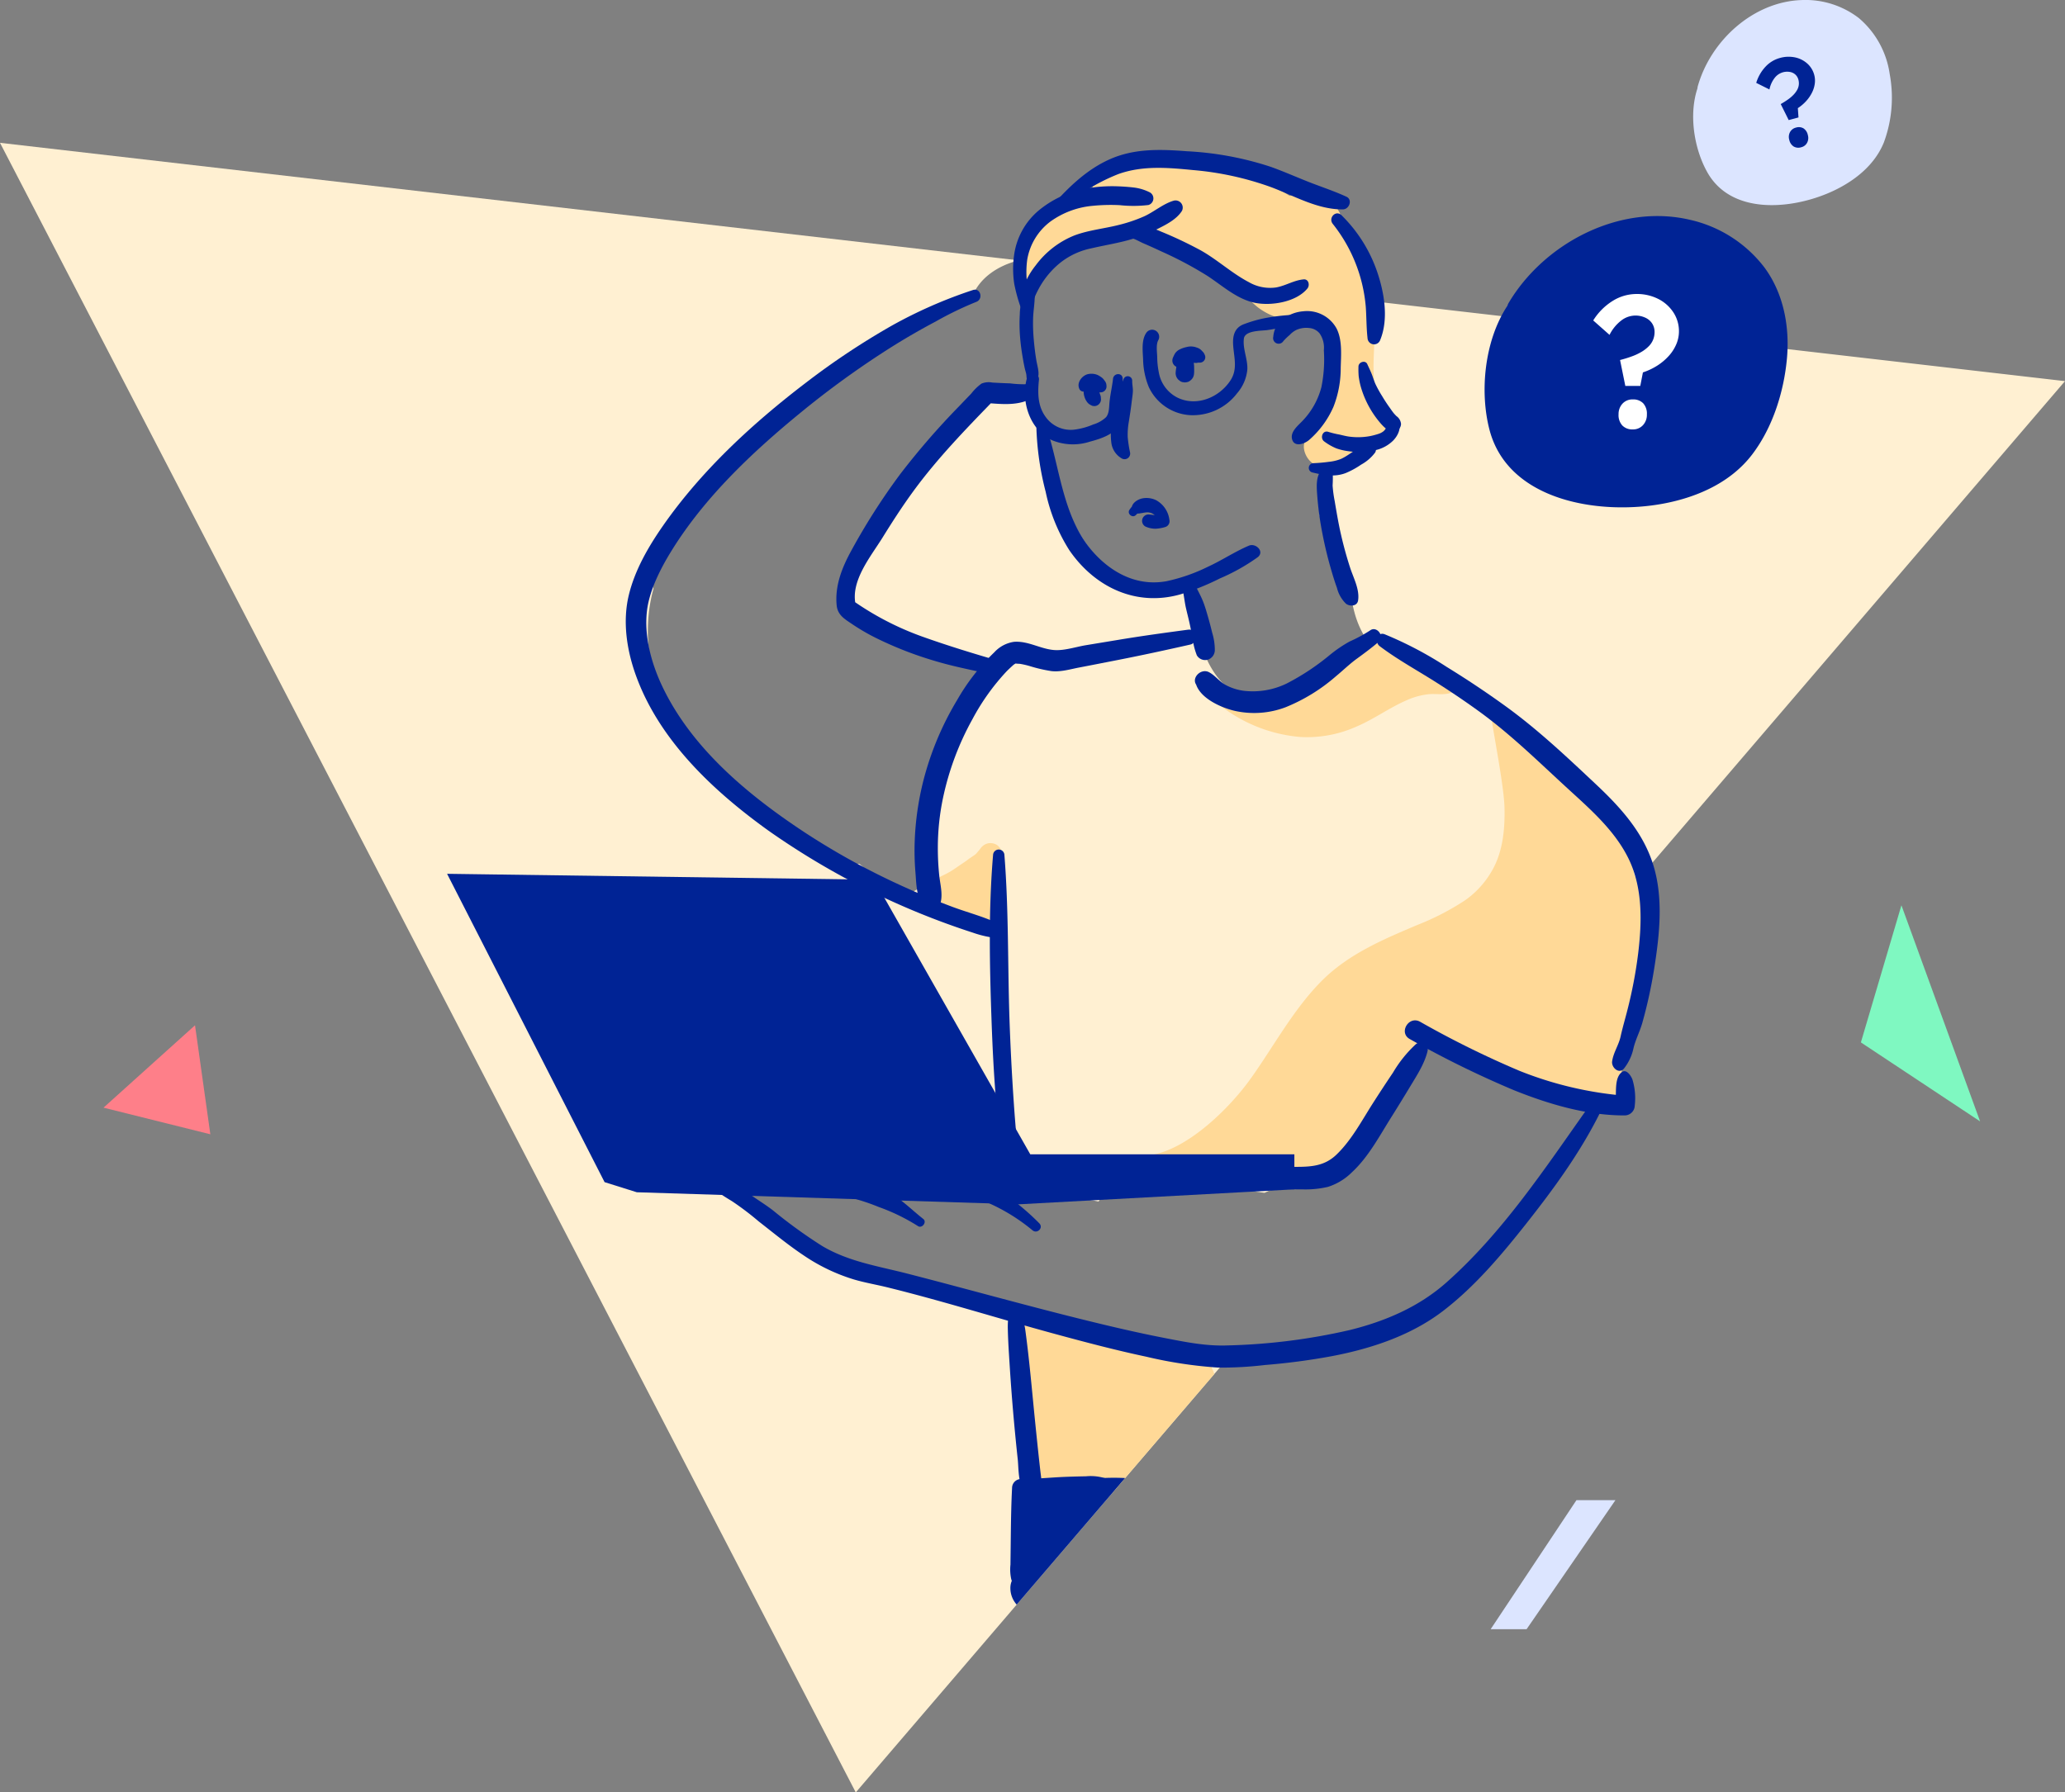 <svg id="Illu_Right_Yellow_man_2" data-name="Illu Right Yellow man 2" xmlns="http://www.w3.org/2000/svg" xmlns:xlink="http://www.w3.org/1999/xlink" width="431.93" height="375" viewBox="0 0 431.93 375">
  <rect x="0" y="0" width="431.93" height="375" fill="#808080" stroke="none"/>
  <defs>
    <clipPath id="clip-path">
      <rect id="Rectangle_132" data-name="Rectangle 132" width="431.93" height="375" fill="none"/>
    </clipPath>
  </defs>
  <g id="_" data-name="\" transform="translate(311.794 313.86)">
    <path id="Tracé_4" data-name="Tracé 4" d="M7.515,157,26.1,130H17.947L0,157Z" transform="translate(0 -130)" fill="#dce5ff"/>
  </g>
  <path id="Tracé_2096" data-name="Tracé 2096" d="M18.213,0,0,18.213l22.607,4.394Z" transform="translate(22.604 213.551) rotate(3)" fill="#fe7f89"/>
  <g id="Groupe_194" data-name="Groupe 194">
    <g id="Groupe_193" data-name="Groupe 193" clip-path="url(#clip-path)">
      <path id="Tracé_1937" data-name="Tracé 1937" d="M213.074,47.438c-4.281,1.08-8.053,3.57-9.617,7.357-5.569,3.521-11.929,5.573-17.563,9.035a169.36,169.36,0,0,0-19.907,14.408c-8.741,7.3-20.917,14.912-24.552,26.341-2.915,3.006-5.106,7.021-4.828,11.08.012.169.051.328.075.493-2.625,9.37-.629,20.405,3.958,28.6,6.4,11.437,17.589,21.991,30.565,25.6a37.935,37.935,0,0,0,4.559,2.722,6.115,6.115,0,0,0,3.967.6,54.468,54.468,0,0,1,5.083,4.789c3.384,4.22,11.327-.349,9.271-5.4-2.648-6.5-.789-14.35,1.031-20.879,1.625-5.829,3.476-7.863,7.947-11.239,4.363-3.294,3.146-10.359-2.867-10.589-8.609-.33-15.849-5.285-22.858-10.27a52.806,52.806,0,0,0-.19-8.878,179.346,179.346,0,0,1,10.708-17.531c4.709-6.769,11.319-11.772,16.307-18.333a6.962,6.962,0,0,0,.725-1.2,26.209,26.209,0,0,1,6.388,1.8,5.381,5.381,0,0,0,5.37-.68c.753,3.569,1.655,6.94,2.179,9.632,1.363,7,3.622,14.211,7.395,20.31a31.5,31.5,0,0,0,4.174,5.4c1.436,2.117,3.184,4.187,5.333,4.772a3.566,3.566,0,0,0,1.737.054,15.378,15.378,0,0,0,4.317.989,18.139,18.139,0,0,0,7.458-1.079c.416,7.918,1.969,17.244,8.1,21.981,8.546,6.606,19.551-.773,25.164-8.4,1.487.073,3.858-1.2,2.966-2.709-2.87-4.862-2.378-8.125-3.867-11.493a60.129,60.129,0,0,0-3.638-7.833A49.175,49.175,0,0,0,276,100.747c-.094-1.393-.191-2.785-.276-4.179a67.618,67.618,0,0,0-.351-15.962,19.7,19.7,0,0,0,.3-20.178,7.389,7.389,0,0,0-9.4-2.888,29.283,29.283,0,0,0-4.586-4.489L431.93,72.7,309.448,215.684a22.569,22.569,0,0,0-5.506-1.869c-1.083-.785-3.32-3.995-4.635-3.464-10.048,4.066-9.238,20.807-18.727,26.114-4.055,2.268-10.8,3.528-16.081,6.057-1.737-.247-3.477-.489-5.219-.714-8.412-1.09-24.046-6.422-29.493,2.535a39.979,39.979,0,0,0-9.836-.831,7.052,7.052,0,0,0-2.84.774c-2.789-.862-5.866-1.012-8.9-1.494-5.329-.846-10.573-2.2-15.823-3.435-10.758-2.53-20.893-4.425-31.892-2.549-4.389.75-6.318,7.642-2.759,10.448,14.6,11.507,34.092,14.928,51.621,19.8,9.974,2.772,20.049,5.429,30.306,6.916,5.491.8,12.294,2.2,18.416,1.682L179,367.962,0,22.842Z" transform="translate(0 7.038)" fill="#fff0d2"/>
      <path id="Tracé_1938" data-name="Tracé 1938" d="M180.833,247.485q-2.6-.086-5.2-.132c-3.105-.058-7.613.671-9.409-2.583a6.767,6.767,0,0,1-.556-4.005c.14-1.69.156-3.389.153-5.086a107.876,107.876,0,0,0-1.865-20.023c-.494-2.6-2.846-6.093-.528-5.485.169-.054,4.857,1.682,5.04,1.659,2.964.768,5.938,1.5,8.925,2.164,2.09.721,4.164,1.517,6.238,2.3q6.212,1.8,12.455,3.4a3.124,3.124,0,0,1,.544.2c.6.068,1.2.12,1.805.15.113-.133.22-.272.332-.406,1.733-2.048,4.484-.285,4.663,1.892a3.85,3.85,0,0,1,.5,1.222l-21.262,24.82c-.617-.026-1.235-.061-1.838-.081" transform="translate(50.044 64.734)" fill="#ffd997"/>
      <path id="Tracé_1939" data-name="Tracé 1939" d="M149.063,144.921a4.969,4.969,0,0,0,2.54,4.363,15.674,15.674,0,0,0,3.572,1.4,53.026,53.026,0,0,0,6.891,1.667c1.074.186.037-.058.918-.739.786-.607.842-2.925.794-3.954-.065-1.428-.883-2.589-.811-4.017.037-.734-.075-1.64,0-2.37.031-.309,0-1.69,0-1.69.071-.378.852-.3.85-.687l-.842-.517c.005-1.218.769-.862.769-.862-.322-.136.314.029,0,0a2.676,2.676,0,0,0-1.232-2.331,2.568,2.568,0,0,0-1.937-.252,2.723,2.723,0,0,0-1.481,1.128l.025-.033c-.078.1-.157.2-.238.294-.16.195-.322.391-.492.577-.038.041-.145.157-.237.258a6.164,6.164,0,0,1-.513.369c-.2.141-.407.275-.61.413a7.352,7.352,0,0,0-.78.586q.571-.438.18-.143c-.408.293-.821.574-1.239.853-.846.565-1.653,1.169-2.54,1.673q-.663.377-1.353.705a3.693,3.693,0,0,0-2.237,3.311" transform="translate(45.926 41.547)" fill="#ffd997"/>
      <path id="Tracé_1940" data-name="Tracé 1940" d="M202.624,114.55l.016-.059c.519.184,1.039.37,1.558.552a7.727,7.727,0,0,0,4.522-.933,54.133,54.133,0,0,0,5.389-2.721,79.115,79.115,0,0,0,10.231-6.716c1.222-.977,1.846-3.044,3.193-2.182,1.323.007,3.608,1.958,4.937,2.355a5.272,5.272,0,0,1,2.985.357,8.907,8.907,0,0,1,4.157,3.351c2.281.425,4.421,1.5,4.786,3.722a.951.951,0,0,1-.642,1.132c-1.6.547-3.045.178-4.692.311a15.21,15.21,0,0,0-4.609,1.251c-3.62,1.566-6.819,3.93-10.439,5.485a25.307,25.307,0,0,1-11.821,2.22A31.406,31.406,0,0,1,194.58,115.4c-2.4-2.126,5.317-1.417,8.044-.848" transform="translate(59.812 31.515)" fill="#ffd997"/>
      <path id="Tracé_1941" data-name="Tracé 1941" d="M184.907,206.461c7.446-1.626,15.714-9.738,20.082-15.856,4.871-6.822,8.835-14.346,14.772-20.357,5.679-5.749,13.153-8.838,20.185-11.817a54.163,54.163,0,0,0,9.77-5.045,19.064,19.064,0,0,0,6.244-7.222c1.83-3.723,2.2-8.034,2.11-12.179-.1-4.552-2.285-15.352-2.9-19.868-.234-1.715,2.255,2.839,4.083,2.336a3.247,3.247,0,0,1,3.948,2.241c.042.175.081.349.123.525a2.91,2.91,0,0,1,2.344.536,49.2,49.2,0,0,1,19.278,26.931c.126.461.218.926.327,1.388a14.932,14.932,0,0,1,1.087,2.532,3.813,3.813,0,0,1,.243.5,32.842,32.842,0,0,1-2.276,26.021q-.218,1.022-.491,2.033c-.031.116-.071.229-.1.345-.806,4.683-1.98,8.882-.326,14.468.538,1.816-5.907,2.875-7.947,2.025-1.545-.645-3.064-1.338-4.567-2.063a13.171,13.171,0,0,1-3.38-1.355l-.215-.063a49.135,49.135,0,0,1-6.2-2.347c-1.184-.535-2.327-1.141-3.451-1.782a50.767,50.767,0,0,1-17.3-5.354,99.379,99.379,0,0,1-15.731,24.271,3.206,3.206,0,0,1-2.608,1.07c-4.111,2.726-9.866,2.952-13.621-.556-.02-.018-.038-.041-.056-.059-.36-.072-.719-.144-1.074-.242a133.536,133.536,0,0,1-17.666,4.272,4.079,4.079,0,0,1-4.874-2.768c-.544-1.982-1.912-2.109.187-2.568" transform="translate(56.624 35.041)" fill="#ffd997"/>
      <path id="Tracé_1942" data-name="Tracé 1942" d="M162.193,48.185c1.371-6.238,6.414-10.01,12.116-12.7a3.3,3.3,0,0,1,1.341-1.915,21.352,21.352,0,0,1,2.934-1.672,3.635,3.635,0,0,1,2.334-3.838,15.332,15.332,0,0,1,6.172-.7,42.637,42.637,0,0,1,32.654,5.486,13.119,13.119,0,0,1,4.113.122,4.231,4.231,0,0,1,2.408,1.143c.022,0,.05-.008.071-.009a4.328,4.328,0,0,1,1.936.306l.841.506a2.852,2.852,0,0,1,.942,1.166,1.935,1.935,0,0,1,.37.951,1.907,1.907,0,0,1,.106,1,1.891,1.891,0,0,1-.153.968,2.914,2.914,0,0,1-.156.459c.327.825,1.045,1.366.91,2.222,1.943-.519,3.434,1.329,4.335,3,2.336,4.317,1.714,11.18,2.026,16.011.332,5.153-1.69,14.026,3.071,17.306,2.8,2.285.489,6.012-2.386,5.815a3.072,3.072,0,0,1-3.468,1.742c-.251-.041-.5-.093-.742-.154a2.736,2.736,0,0,1-.767.88c-.064.046-.124.084-.188.13a3.4,3.4,0,0,1-1.825,2.284c-2.1,1.057-2.729,1.054-5.047.769-2.82-.347-4.573-4.64-2.4-6.077.517-.941-.082-2.642,1.009-2.731.2-1.385.93-.91,1.971-1.462.093-.3,1.1-.871,1.26-1.186-.022-.082-.351-.637-.373-.723-.417-1.68,1.077-2.9,2.14-3.688-.442-2.342.628-4.365.46-6.811-.1-1.426-.255-2.843-.432-4.258a2.55,2.55,0,0,1-1.623-1.557c-1-2.735-6-1.767-8.337-2.069a13.606,13.606,0,0,1-6.739-2.742,30.628,30.628,0,0,1-7.125-8.59c-5-2.314-9.855-4.493-15.462-5.669a3.662,3.662,0,0,1-2.863-2.419,21.936,21.936,0,0,1-7.475,1.061,32.048,32.048,0,0,0-4.728,2.612c-3.323,2.242-5.712,5.159-8.615,7.837-1.864,1.719-5.136-.429-4.616-2.8" transform="translate(49.956 8.086)" fill="#ffd997"/>
      <path id="Tracé_1943" data-name="Tracé 1943" d="M180.265,60.824c-.246.763-.722,1.438-.952,2.217-.224.761-.372,1.555-.556,2.327-.348,1.457-.646,2.933-.876,4.414a13.415,13.415,0,0,0-.15,4.306,4.412,4.412,0,0,0,2.207,3.3,1.171,1.171,0,0,0,1.7-1.3,26.279,26.279,0,0,1-.48-3.171,15.352,15.352,0,0,1,.222-3.164c.224-1.413.447-2.82.612-4.241.08-.687.2-1.38.241-2.069.051-.8-.166-1.575-.136-2.365a.934.934,0,0,0-1.826-.247" transform="translate(54.724 18.539)" fill="#002395"/>
      <path id="Tracé_1944" data-name="Tracé 1944" d="M189.3,56.881a2.129,2.129,0,0,0-.722.676,2.611,2.611,0,0,0-.258.684,5.263,5.263,0,0,0-.139.714l-.1.7a7.313,7.313,0,0,0-.093.806,1.912,1.912,0,0,0,.589,1.533l.379.293a1.393,1.393,0,0,0,.7.222.947.947,0,0,0,.5,0,1.394,1.394,0,0,0,.7-.222,2.258,2.258,0,0,0,.717-.708,2.113,2.113,0,0,0,.268-1.029,2.9,2.9,0,0,0,.021-.354c0-.247-.008-.494-.012-.74l-.007-.356a5.663,5.663,0,0,0-.1-.77c-.017-.111-.03-.225-.054-.335a1.57,1.57,0,0,0-.569-.874l-.3-.235a1.118,1.118,0,0,0-.559-.178,1.469,1.469,0,0,0-.958.178" transform="translate(57.922 17.466)" fill="#002395"/>
      <path id="Tracé_1945" data-name="Tracé 1945" d="M174.168,61.051c-.044.037-.088.073-.129.111l.9-.374a1.411,1.411,0,0,0-1.1.522,1.962,1.962,0,0,0-.459.935,4.9,4.9,0,0,0-.1,1.173,3.938,3.938,0,0,0,.408,1.491,3.152,3.152,0,0,0,.2.339,2.231,2.231,0,0,0,.476.544,1.617,1.617,0,0,0,.553.286,1.708,1.708,0,0,0,.451.056l-.755-.2.039.021-.3-.229q.214.177.439.34l.336.143.374.05a1.393,1.393,0,0,0,.854-.3,1.408,1.408,0,0,0,.5-1.481l-.051-.182c.018.131.035.262.054.391l0-.042-.2.755a1.792,1.792,0,0,0,.178-1.258c-.059-.141-.119-.281-.178-.423.052.126.106.251.16.378a6.362,6.362,0,0,1-.266-.819,7.643,7.643,0,0,1-.184-.837l.055.416c-.014-.115-.026-.23-.03-.347a1.961,1.961,0,0,0-.056-.5,3.462,3.462,0,0,0-.195-.468c.048.114.1.228.144.341a1.509,1.509,0,0,0-.695-.918c.2.255.391.51.587.764q-.031-.078-.059-.161a1.165,1.165,0,0,0-1.948-.514" transform="translate(53.386 18.705)" fill="#002395"/>
      <path id="Tracé_1946" data-name="Tracé 1946" d="M213.172,50.4a44.084,44.084,0,0,0-4.793.613,27.193,27.193,0,0,0-4.695,1.366c-1.843.8-2.169,2.51-2.038,4.357.183,2.587.964,4.963-.552,7.3-2.352,3.631-7.192,5.622-11.217,3.566a7.3,7.3,0,0,1-3.779-5.189,17.134,17.134,0,0,1-.34-3.269c-.029-1.028-.289-2.587.232-3.511a1.473,1.473,0,0,0-2.542-1.486c-1.01,1.506-.723,3.733-.644,5.463a16.1,16.1,0,0,0,1.207,5.873,10.219,10.219,0,0,0,8.539,5.842,11.631,11.631,0,0,0,9.91-4.565,8.884,8.884,0,0,0,2.147-4.956c.12-2.174-1-4.342-.721-6.491.224-1.71,3.582-1.613,4.835-1.771a33.756,33.756,0,0,0,4.741-1c1.147-.314.969-2.288-.29-2.148" transform="translate(56.293 15.526)" fill="#002395"/>
      <path id="Tracé_1947" data-name="Tracé 1947" d="M182.31,60.836c-.183,1.623-.56,3.209-.73,4.837-.106,1.016-.033,2.391-.748,3.211a6.648,6.648,0,0,1-2.659,1.5,14.57,14.57,0,0,1-4.11,1.1,6.444,6.444,0,0,1-5.892-2.744c-1.65-2.321-1.622-5.011-1.353-7.723.146-1.462-2.131-1.69-2.509-.34-1.336,4.765.545,10.81,5.235,13a11.464,11.464,0,0,0,7.94.3c2.315-.615,4.946-1.465,6.3-3.6.829-1.3.735-2.886.743-4.366.01-1.735-.19-3.45-.195-5.183,0-1.333-1.881-1.264-2.024,0" transform="translate(50.496 18.42)" fill="#002395"/>
      <path id="Tracé_1948" data-name="Tracé 1948" d="M205.708,56.039a11.872,11.872,0,0,1,1.315-1.274,4.776,4.776,0,0,1,1.388-1.061,5.1,5.1,0,0,1,2.723-.407,3.147,3.147,0,0,1,2.169,1.134,5.259,5.259,0,0,1,.878,3.537,28.92,28.92,0,0,1-.511,7.692,15.961,15.961,0,0,1-3.859,6.962c-.931,1.01-2.674,2.321-2.283,3.9.453,1.837,2.691,1,3.644.133a19.647,19.647,0,0,0,5.022-6.879,22.08,22.08,0,0,0,1.515-8.142c.068-2.648.369-5.845-.883-8.266a7.027,7.027,0,0,0-6.987-3.571A7.965,7.965,0,0,0,206,51.156a6.634,6.634,0,0,0-1.681,1.618,5.805,5.805,0,0,0-.719,2.376,1.161,1.161,0,0,0,2.111.889" transform="translate(62.724 15.331)" fill="#002395"/>
      <path id="Tracé_1949" data-name="Tracé 1949" d="M165.591,55.082c-.212-1.534.849-3.629,1.575-4.919a17.992,17.992,0,0,1,3.388-4.28,15.3,15.3,0,0,1,7.34-3.788c2.965-.7,5.981-1.139,8.9-2.052a33.883,33.883,0,0,0,4.937-1.983c1.854-.924,4.011-2,5.164-3.779a1.5,1.5,0,0,0-1.674-2.177c-2.209.629-4.123,2.342-6.229,3.293a31.784,31.784,0,0,1-5.286,1.788c-3.065.778-6.305,1.079-9.276,2.194a18.753,18.753,0,0,0-8.112,6.276,16.2,16.2,0,0,0-2.638,4.75,9.6,9.6,0,0,0-.055,5.221c.249,1.315,2.147.726,1.971-.543" transform="translate(50.309 9.875)" fill="#002395"/>
      <path id="Tracé_1950" data-name="Tracé 1950" d="M180.767,38.751c.917-.188,2.319.722,3.122,1.066,1.317.565,2.624,1.158,3.922,1.767a77.915,77.915,0,0,1,9.536,5.074c3.123,2.034,6.168,4.867,9.927,5.637,3.43.7,8.669-.148,11-3,.543-.666.271-1.992-.787-1.9-2.038.175-3.773,1.339-5.786,1.69a8.9,8.9,0,0,1-5.693-1.118c-3.535-1.854-6.509-4.64-9.99-6.61a84.738,84.738,0,0,0-8.367-3.966c-2.217-.951-5.166-2.068-7.584-1.177a1.32,1.32,0,0,0,.7,2.543" transform="translate(55.196 11.056)" fill="#002395"/>
      <path id="Tracé_1951" data-name="Tracé 1951" d="M165.722,68.735a60.413,60.413,0,0,0,1.933,13.279,36.973,36.973,0,0,0,4.942,12.22c5.312,7.76,14,11.9,23.284,9.241a52.949,52.949,0,0,0,8.225-3.321,41.323,41.323,0,0,0,7.913-4.444c1.486-1.185-.416-3.022-1.859-2.408-2.918,1.241-5.631,3.062-8.528,4.394a37.091,37.091,0,0,1-8.691,3.039c-5.307.969-10.11-1.026-13.952-4.649-7.743-7.3-8.041-18.132-11.18-27.633a1.068,1.068,0,0,0-2.088.283" transform="translate(51.061 20.861)" fill="#002395"/>
      <path id="Tracé_1952" data-name="Tracé 1952" d="M217.221,58.855a18.532,18.532,0,0,0,.039,1.961,15.414,15.414,0,0,0,.406,2.122,20.235,20.235,0,0,0,4.281,7.915c.654.718,1.541,1.621,2.584,1.6a1.617,1.617,0,0,0,1.593-1.593,2.249,2.249,0,0,0-.954-1.625,9.106,9.106,0,0,1-.76-.844c.233.286-.164-.225-.222-.31-.154-.216-.3-.436-.455-.651-.562-.776-1.084-1.58-1.572-2.4a23.949,23.949,0,0,1-1.406-2.551c-.275-.628-.47-1.285-.713-1.924-.288-.756-.649-1.459-.973-2.194-.409-.933-1.856-.423-1.847.5" transform="translate(66.926 17.827)" fill="#002395"/>
      <path id="Tracé_1953" data-name="Tracé 1953" d="M211.878,71.744a11.823,11.823,0,0,0,2.508,1.431,12.38,12.38,0,0,0,2.581.6,15.2,15.2,0,0,0,5.622-.232,7.576,7.576,0,0,0,3.659-1.975c1.02-1.029,1.8-2.642,1.151-4.05a1.149,1.149,0,0,0-1.8-.232,3.446,3.446,0,0,0-.493.776c-.1.22-.2.565-.242.657a2.082,2.082,0,0,1-.723.958,3.285,3.285,0,0,1-1.007.487,14.4,14.4,0,0,1-1.78.459,13.826,13.826,0,0,1-4.219.1c-.706-.088-1.388-.277-2.081-.432a19.713,19.713,0,0,1-2.327-.565c-1.236-.441-1.834,1.353-.85,2.017" transform="translate(65.13 20.631)" fill="#002395"/>
      <path id="Tracé_1954" data-name="Tracé 1954" d="M209.969,76.94c2.377.566,4.662,1.039,7.034.139a17.813,17.813,0,0,0,3.235-1.77,9.092,9.092,0,0,0,2.928-2.539,1.147,1.147,0,0,0-.09-1.283,1.2,1.2,0,0,0-1.214-.413c-2.22.324-3.877,2.168-5.868,3.056a9.376,9.376,0,0,1-2.531.6c-1.074.15-2.149.238-3.232.284a.986.986,0,0,0-.26,1.927" transform="translate(64.477 21.892)" fill="#002395"/>
      <path id="Tracé_1955" data-name="Tracé 1955" d="M166.325,65.563c1.194-1.088.475-3.01.239-4.381-.255-1.478-.429-2.963-.56-4.455a36.82,36.82,0,0,1-.137-4.62c.059-1.5.337-3,.331-4.5a1.113,1.113,0,0,0-2.058-.557,9.863,9.863,0,0,0-1.06,4.373,34.155,34.155,0,0,0,.056,4.742c.118,1.54.336,3.074.6,4.594.124.705.255,1.411.416,2.109.078.34.2.674.264,1.015.081.407.055.812.161,1.219a1.054,1.054,0,0,0,1.742.46" transform="translate(50.229 14.334)" fill="#002395"/>
      <path id="Tracé_1956" data-name="Tracé 1956" d="M165.966,55.785a27.854,27.854,0,0,1-1.022-5.535,19.2,19.2,0,0,1,0-5.073,12.568,12.568,0,0,1,4.831-7.987,17.824,17.824,0,0,1,8.932-3.311,38.007,38.007,0,0,1,5.605-.132,26.462,26.462,0,0,0,5.994-.034,1.444,1.444,0,0,0,.341-2.615,10.053,10.053,0,0,0-3.287-1.028c-1.167-.145-2.341-.225-3.516-.267a30.487,30.487,0,0,0-6.564.463,21.479,21.479,0,0,0-9.974,4.625,14.793,14.793,0,0,0-5.132,9.52,20.793,20.793,0,0,0,.056,5.777,34.242,34.242,0,0,0,1.8,6.13c.4,1.218,2.34.7,1.932-.534" transform="translate(49.914 9.177)" fill="#002395"/>
      <path id="Tracé_1957" data-name="Tracé 1957" d="M213.2,36.347a32.151,32.151,0,0,1,6.889,17.378c.15,2.161.122,4.331.362,6.484a1.367,1.367,0,0,0,2.67.361c1.765-4.332.841-9.8-.611-14.1a30.4,30.4,0,0,0-7.489-11.946c-1.2-1.188-2.86.565-1.821,1.821" transform="translate(65.59 10.516)" fill="#002395"/>
      <path id="Tracé_1958" data-name="Tracé 1958" d="M169.742,36.719a40.811,40.811,0,0,1,12.367-7.694c5.1-1.817,10.345-1.347,15.64-.833a63.7,63.7,0,0,1,16.323,3.578c4.822,1.808,9.749,4.722,15.02,4.641,1.315-.02,2.058-2.029.717-2.646-2.638-1.217-5.374-2.094-8.072-3.164-2.574-1.022-5.112-2.141-7.72-3.077a66.616,66.616,0,0,0-17.509-3.268c-5.569-.423-11.052-.638-16.256,1.7-4.742,2.134-8.377,5.658-11.808,9.46a.92.92,0,0,0,1.3,1.3" transform="translate(51.818 7.391)" fill="#002395"/>
      <path id="Tracé_1959" data-name="Tracé 1959" d="M212.3,74.759c-2.089,1.154-1.788,4-1.64,6.058a66.408,66.408,0,0,0,1.066,7.783q.744,3.864,1.848,7.646c.366,1.257.75,2.513,1.2,3.744a6.957,6.957,0,0,0,1.876,3.31c.782.62,2.351.591,2.546-.671.361-2.335-1-4.759-1.7-6.954Q216.4,92.28,215.61,88.8c-.53-2.317-.92-4.653-1.316-7a25.865,25.865,0,0,1-.428-3.218,27.539,27.539,0,0,0,.005-3.187,1.082,1.082,0,0,0-1.576-.641" transform="translate(64.872 22.994)" fill="#002395"/>
      <path id="Tracé_1960" data-name="Tracé 1960" d="M189.183,95.056c.226,1.135.344,2.289.6,3.421.235,1.045.511,2.08.742,3.128s.442,2.1.631,3.156a15.138,15.138,0,0,0,.9,3.61,2.027,2.027,0,0,0,2.283.929,2.124,2.124,0,0,0,1.483-1.949,12.36,12.36,0,0,0-.557-3.724c-.259-1.08-.539-2.157-.848-3.224s-.611-2.149-1.012-3.181c-.443-1.137-1.027-2.2-1.572-3.283a1.445,1.445,0,0,0-1.813-.594,1.472,1.472,0,0,0-.84,1.712" transform="translate(58.278 28.725)" fill="#002395"/>
      <path id="Tracé_1961" data-name="Tracé 1961" d="M190.16,59.074c.107-.171.211-.349.331-.511l-.233.3a.626.626,0,0,1,.1-.094l-.307.237a.621.621,0,0,1,.127-.075l-.368.154a1.209,1.209,0,0,1,.281-.068l-.424.058c.462-.059.916-.148,1.375-.215l-.449.06a18.288,18.288,0,0,0,1.931-.133l-.436.058c.11,0,.22.016.328.018a2.21,2.21,0,0,0,.917-.267l-.73.2c.2,0,.409,0,.613,0a1.142,1.142,0,0,0,1.094-1.436,3.525,3.525,0,0,0-.242-.542,2.081,2.081,0,0,0-.442-.494c.076.1.15.195.226.293a2.189,2.189,0,0,0-1.329-.985l.39.165a3.389,3.389,0,0,0-2.484-.263,5.683,5.683,0,0,0-1.485.523,2.4,2.4,0,0,0-.951.856,6.1,6.1,0,0,0-.341.695,1.569,1.569,0,0,0-.147,1.118,1.452,1.452,0,0,0,2.653.347" transform="translate(57.758 17.076)" fill="#002395"/>
      <path id="Tracé_1962" data-name="Tracé 1962" d="M174.447,62.567c-.029.323-.016.13.007.041.042-.164-.126.266-.013.052.078-.148-.207.226-.037.051a1.114,1.114,0,0,1,.132-.116l-.233.179a1.5,1.5,0,0,1,.271-.156l-.293.123a1.748,1.748,0,0,1,.4-.113l-.353.048a2.218,2.218,0,0,1,.559,0l-.383-.052a1.842,1.842,0,0,1,.4.115l-.36-.152a4.689,4.689,0,0,1,.989.579l-.32-.247a2.925,2.925,0,0,0,.521.368c.089.042.175.086.262.131a2.013,2.013,0,0,0,.692.237,2.233,2.233,0,0,0,.405.016,1.232,1.232,0,0,0,1.217-1.215,2.578,2.578,0,0,0-.072-.627,1.685,1.685,0,0,0-.311-.577,5.3,5.3,0,0,0-.347-.451,2.387,2.387,0,0,0-.4-.331c-.1-.068-.192-.135-.293-.195a3.051,3.051,0,0,0-1.006-.423,3.459,3.459,0,0,0-1.4-.009c-1.218.252-2.412,1.7-1.9,2.975a.952.952,0,0,0,1.867-.252" transform="translate(53.136 18.418)" fill="#002395"/>
      <path id="Tracé_1963" data-name="Tracé 1963" d="M172.689,46.4a96.975,96.975,0,0,0-16.982,7.451,156.587,156.587,0,0,0-18,11.969c-11.166,8.526-21.83,18.368-29.893,29.945-3.044,4.372-5.841,9.209-7.11,14.427-1.345,5.529-.451,11.473,1.448,16.767,4.9,13.659,16.218,24.26,27.732,32.535a159.932,159.932,0,0,0,42.805,21.369,22.036,22.036,0,0,0,5.369,1.164,1.441,1.441,0,0,0,.722-2.666c-3.243-1.716-6.864-2.594-10.3-3.873q-5.339-1.988-10.525-4.357a151.744,151.744,0,0,1-20.694-11.4c-11.582-7.666-23.152-17.257-29.357-29.974-2.383-4.887-4.037-10.689-3.418-16.172.477-4.236,2.8-8.847,5.145-12.634,6.879-11.126,16.756-20.492,26.8-28.73a189.358,189.358,0,0,1,19.063-13.8q4.558-2.871,9.325-5.395a71.621,71.621,0,0,1,8.547-4.139c1.533-.566.9-3.016-.684-2.483" transform="translate(30.831 14.274)" fill="#002395"/>
      <path id="Tracé_1964" data-name="Tracé 1964" d="M297.635,177.22c-9.056,12.772-17.866,26.187-29.664,36.661-5.773,5.125-12.778,8.127-20.234,9.973a127.123,127.123,0,0,1-25.61,3.222c-4.431.163-8.649-.685-12.982-1.527-6.156-1.194-12.266-2.644-18.349-4.161-11.884-2.964-23.681-6.27-35.543-9.32-6.149-1.583-12.332-2.5-17.887-5.8a102.825,102.825,0,0,1-10.273-7.437c-1.963-1.521-4.147-2.742-6.074-4.3a26.235,26.235,0,0,0-6.813-4.07c-1.362-.545-2.62,1.6-1.461,2.51a57.675,57.675,0,0,0,5.752,3.917,60.457,60.457,0,0,1,5.592,4.236c3.121,2.428,6.177,4.959,9.472,7.153a38.654,38.654,0,0,0,10.475,5.006c2.308.678,4.7,1.078,7.034,1.655,11.747,2.9,23.3,6.554,34.972,9.727,6.337,1.723,12.693,3.405,19.117,4.768a91.044,91.044,0,0,0,15.084,2.283,77.621,77.621,0,0,0,9.748-.545,137.636,137.636,0,0,0,14.036-1.858c8.241-1.578,16.538-4.321,23.259-9.485,6.669-5.125,12.213-11.723,17.4-18.291,5.715-7.234,11.157-14.7,15.292-22.947a1.36,1.36,0,0,0-2.347-1.372" transform="translate(34.598 54.409)" fill="#002395"/>
      <path id="Tracé_1965" data-name="Tracé 1965" d="M220.741,103.949c3.383,2.555,7.034,4.6,10.636,6.834q5.3,3.292,10.35,6.958c6.559,4.789,12.274,10.426,18.24,15.9,4.794,4.4,9.929,8.828,12.838,14.775,2.978,6.089,2.807,13.183,2.018,19.751a94.8,94.8,0,0,1-2.259,11.916c-.47,1.857-1.014,3.682-1.427,5.552-.4,1.816-1.5,3.317-1.77,5.188-.182,1.275,1.447,2.789,2.51,1.462a10.356,10.356,0,0,0,1.975-4.28c.439-1.787,1.338-3.48,1.842-5.276a100.166,100.166,0,0,0,2.474-11.32c1.125-7.087,1.966-14.756-.212-21.728-2.137-6.845-6.884-12.044-12-16.852-6.092-5.722-12.139-11.446-18.924-16.349q-5.967-4.311-12.232-8.161a78.137,78.137,0,0,0-13.007-6.851c-1.565-.6-2.166,1.64-1.048,2.484" transform="translate(67.836 31.232)" fill="#002395"/>
      <path id="Tracé_1966" data-name="Tracé 1966" d="M160.8,140.991l32.674,57.451h55.238v7.327s-57.482,3.139-57.664,3.133l-79.873-2.522-6.742-2.115L71.489,139.755Z" transform="translate(22.027 43.06)" fill="#002395"/>
      <path id="Tracé_1967" data-name="Tracé 1967" d="M181.989,83.207a3.528,3.528,0,0,1,.288-.289c.016-.014.126-.128.082-.073s.154-.082-.021-.02h-.517a1.435,1.435,0,0,0,.561.082c.067,0,.131-.008.2-.013.281-.025.559-.085.205-.027.245-.039.485-.065.727-.118.059-.012.33-.044.072-.02-.139.017-.145.02-.02.005l.4-.054c.075-.012.149-.022.224-.038.175-.035-.4.021-.084.017.152,0,.3-.013.454-.005.059,0,.332.035.073,0s.037.01.072.017a3.649,3.649,0,0,1,.443.107,1.008,1.008,0,0,0,.17.059c-.186-.082-.23-.1-.131-.056.042.018.082.038.123.059a3.427,3.427,0,0,1,.391.229,2.9,2.9,0,0,0,.366.259c-.072-.033-.178-.15-.055-.034.056.051.114.1.167.153a.831.831,0,0,1,.149.169c-.128-.239-.038-.047,0,.01a.636.636,0,0,1,.1.2c-.035-.237-.031-.076,0,.008a3.606,3.606,0,0,1,.123.437c.042.194.069.082.009-.009.035.055.007.213.005.272l1.235-1.234a5.761,5.761,0,0,1-.823.042c-.118-.005-.237-.018-.355-.029-.163-.018-.158-.017.017.005-.144-.022-.288-.041-.432-.058a2.573,2.573,0,0,1-.415-.038l.143.021c-.077-.013-.156-.025-.234-.035-.2-.03-.407-.059-.613-.069-.16-.017-.154-.014.017.009a3.92,3.92,0,0,0-.479-.058,1.349,1.349,0,0,0-.682,2.514,5,5,0,0,0,2.2.472,8.429,8.429,0,0,0,1.979-.353,1.272,1.272,0,0,0,.862-1.517,5.441,5.441,0,0,0-2.73-4.073,4.587,4.587,0,0,0-3.01-.386c-.956.225-2.2,1.012-2.147,2.136.044-.165.089-.328.132-.492.109-.153-.084.063-.092.071-.051.056-.1.114-.148.174a5.534,5.534,0,0,0-.375.513c-.523.825.7,1.791,1.364,1.053" transform="translate(55.613 24.54)" fill="#002395"/>
      <path id="Tracé_1968" data-name="Tracé 1968" d="M227.717,100.888a30.552,30.552,0,0,1-4.292,2.322,27.792,27.792,0,0,0-4.153,2.825,49.728,49.728,0,0,1-8.976,5.945,16.2,16.2,0,0,1-8.93,1.549,11.1,11.1,0,0,1-3.939-1.264c-1.279-.714-2.152-1.978-3.414-2.636-1.824-.951-4.066,1.54-2.318,3a7.621,7.621,0,0,1,1.185,1.252,1.236,1.236,0,0,0,2.093-.866,7.806,7.806,0,0,1-.013-1.738l-3.757.509c.716,3.239,5.351,5.282,8.232,5.939a18.565,18.565,0,0,0,10.583-.756,37.193,37.193,0,0,0,10.568-6.507c1.466-1.209,2.819-2.54,4.357-3.657,1.571-1.143,3.121-2.293,4.6-3.561,1.275-1.1-.445-3.383-1.821-2.36" transform="translate(58.868 31.005)" fill="#002395"/>
      <path id="Tracé_1969" data-name="Tracé 1969" d="M270.039,174.013c-1.7,1.258-1.069,4.567-1.364,6.457q.995-.757,1.988-1.513a76.043,76.043,0,0,1-22.114-5.232A199.158,199.158,0,0,1,227.8,163.47c-2.382-1.294-4.509,2.339-2.126,3.635a208.345,208.345,0,0,0,21.754,10.69c7.284,2.924,15.318,5.324,23.236,5.284a2.106,2.106,0,0,0,2.062-2.06,13.408,13.408,0,0,0-.485-5.446c-.251-.681-1.213-2.289-2.2-1.559" transform="translate(69.211 50.282)" fill="#002395"/>
      <path id="Tracé_1970" data-name="Tracé 1970" d="M203.5,100.708c-4.82.647-9.637,1.3-14.438,2.1l-6.971,1.15c-2.071.341-4.476,1.16-6.578,1.02-2.886-.191-5.5-1.952-8.475-1.723a6.946,6.946,0,0,0-4.134,2.207,44.308,44.308,0,0,0-7.765,9.98,63.009,63.009,0,0,0-7.081,16.954,60.746,60.746,0,0,0-1.782,12.4,54.364,54.364,0,0,0,.146,6.674c.188,2.26.165,5.045,1.549,6.925a2.053,2.053,0,0,0,3.7-.484c.515-1.958-.085-3.937-.284-5.914a55.151,55.151,0,0,1-.28-5.693,50.777,50.777,0,0,1,1.086-10.4,59.05,59.05,0,0,1,6.177-16.507,46.652,46.652,0,0,1,7.091-9.934c.424-.437.87-.841,1.317-1.252.479-.44.072-.081.149-.127a2.459,2.459,0,0,1,.5-.317c-.2.06.708.071.9.1a16.883,16.883,0,0,1,2.086.489,31.514,31.514,0,0,0,4.448,1.024c1.952.225,3.95-.4,5.86-.76,2.518-.48,5.031-.978,7.547-1.469,5.238-1.019,10.447-2.145,15.65-3.323,1.7-.386,1.37-3.353-.421-3.112" transform="translate(45.057 31.025)" fill="#002395"/>
      <path id="Tracé_1971" data-name="Tracé 1971" d="M295.894,45.279a27.059,27.059,0,0,0-15.566-9.943c-14.6-3.431-30.495,4.83-37.965,17.488a1.822,1.822,0,0,0-.191.479c-4.84,7.311-5.829,18.006-3.77,25.932,3.94,15.177,23.447,17.96,36.553,15.449,7.067-1.354,14.027-4.461,18.456-10.32,4.241-5.609,6.566-13,7.21-19.945.619-6.664-.679-13.687-4.726-19.14" transform="translate(73.141 10.647)" fill="#002395"/>
      <path id="Tracé_1972" data-name="Tracé 1972" d="M261.469,66.25l-1.1-5.416a25.383,25.383,0,0,0,2.531-.785,11.692,11.692,0,0,0,2.021-.961,7.569,7.569,0,0,0,1.472-1.158,4.19,4.19,0,0,0,.9-1.374,4.236,4.236,0,0,0,.294-1.57,3.239,3.239,0,0,0-.51-1.805,3.348,3.348,0,0,0-1.452-1.217,4.86,4.86,0,0,0-4.984.589,8.578,8.578,0,0,0-2.472,3.022l-3.414-3.022a12.738,12.738,0,0,1,4.062-4.081,9.441,9.441,0,0,1,5-1.452,9.8,9.8,0,0,1,4.513,1.02,8.17,8.17,0,0,1,3.179,2.806,7.155,7.155,0,0,1,1.177,4.022,6.818,6.818,0,0,1-.549,2.649,8.708,8.708,0,0,1-1.57,2.453,11.7,11.7,0,0,1-2.394,2.021,13.373,13.373,0,0,1-3.023,1.432l-.549,2.826Zm-1.413,5.965a3.176,3.176,0,0,1,.824-2.256,2.814,2.814,0,0,1,2.157-.883,2.882,2.882,0,0,1,2.16.8,3.21,3.21,0,0,1,.784,2.335,3.176,3.176,0,0,1-.824,2.256,2.769,2.769,0,0,1-2.119.883,2.889,2.889,0,0,1-2.2-.824,3.218,3.218,0,0,1-.785-2.315" transform="translate(78.494 14.488)" fill="#fff"/>
      <path id="Tracé_1973" data-name="Tracé 1973" d="M305.4,3.787A18.326,18.326,0,0,0,293.464.01c-10.158.315-19.109,8.507-21.777,18.1a1.2,1.2,0,0,0-.042.348c-1.885,5.633-.657,12.805,2.08,17.632,5.24,9.24,18.494,7.642,26.631,3.7,4.386-2.124,8.4-5.378,10.269-9.99a26.966,26.966,0,0,0,1.22-14.316,18.827,18.827,0,0,0-6.449-11.7" transform="translate(83.417 0)" fill="#dce5ff"/>
      <path id="Tracé_1974" data-name="Tracé 1974" d="M287.613,22.326l-1.668-3.351a16.76,16.76,0,0,0,1.517-.958,7.922,7.922,0,0,0,1.155-.982,5.117,5.117,0,0,0,.76-1.016,2.82,2.82,0,0,0,.349-1.057,2.875,2.875,0,0,0-.082-1.079,2.2,2.2,0,0,0-.65-1.092,2.259,2.259,0,0,0-1.164-.54,3.287,3.287,0,0,0-3.158,1.258,5.814,5.814,0,0,0-1.088,2.411l-2.764-1.379a8.637,8.637,0,0,1,1.943-3.383,6.4,6.4,0,0,1,3.019-1.827,6.636,6.636,0,0,1,3.133-.124,5.549,5.549,0,0,1,2.572,1.279,4.841,4.841,0,0,1,1.477,2.425,4.645,4.645,0,0,1,.1,1.83,5.912,5.912,0,0,1-.6,1.881,7.95,7.95,0,0,1-1.211,1.742,9.038,9.038,0,0,1-1.728,1.466l.136,1.946Zm.122,4.152a2.149,2.149,0,0,1,.144-1.621,1.907,1.907,0,0,1,1.257-.958,1.955,1.955,0,0,1,1.554.149,2.171,2.171,0,0,1,.922,1.391,2.149,2.149,0,0,1-.144,1.621,1.878,1.878,0,0,1-1.232.95,1.955,1.955,0,0,1-1.581-.154,2.178,2.178,0,0,1-.92-1.377" transform="translate(86.524 2.796)" fill="#002395"/>
      <path id="Tracé_1975" data-name="Tracé 1975" d="M167.859,119.477c-5.41-1.572-10.869-3.239-16.176-5.137a60.994,60.994,0,0,1-14.809-7.739l.926,1.2c-1.218-5.043,3.149-10.214,5.614-14.2,2.038-3.294,4.143-6.551,6.429-9.68,5.017-6.864,10.967-12.987,16.873-19.079l-1.541.637c2.934.212,6.062.568,8.814-.668,1.549-.7.81-3.439-.882-3.257a23.72,23.72,0,0,1-3.067-.188c-1.234-.031-2.47-.1-3.7-.167a3.884,3.884,0,0,0-2.26.224,10.788,10.788,0,0,0-2.156,2.11q-1.193,1.234-2.378,2.476a158.146,158.146,0,0,0-12.436,14.319A135.472,135.472,0,0,0,136.838,96.4c-1.927,3.523-3.426,7.293-3.044,11.374.2,2.107,1.7,2.912,3.357,4.037a43.238,43.238,0,0,0,5.034,2.905,76.5,76.5,0,0,0,12.041,4.691c4.233,1.281,8.512,2.064,12.818,3.026a1.534,1.534,0,0,0,.815-2.956" transform="translate(41.205 18.839)" fill="#002395"/>
      <path id="Tracé_1976" data-name="Tracé 1976" d="M234.762,167.108A26.092,26.092,0,0,0,230,173.035q-2.092,3.1-4.109,6.255c-2.364,3.685-4.53,7.85-7.719,10.907-2.561,2.457-5.426,2.56-8.817,2.556s-7.062-.2-9.757,2.192a1.476,1.476,0,0,0,1.033,2.5c3.478-.318,7.049.051,10.55.022a20.52,20.52,0,0,0,5.227-.531,12.471,12.471,0,0,0,5.04-3.088c3.385-3.142,5.651-7.429,8.079-11.3q2.074-3.3,4.087-6.645c1.383-2.293,2.981-4.73,3.612-7.359a1.485,1.485,0,0,0-2.459-1.432" transform="translate(61.369 51.373)" fill="#002395"/>
      <path id="Tracé_1977" data-name="Tracé 1977" d="M161.364,210.221a3.828,3.828,0,0,1-.044.62,15.353,15.353,0,0,0-.17,2.742c.055,2.682.241,5.357.411,8.033.411,6.484.981,12.976,1.678,19.436.213,1.978-.021,7.554,3,7.3l-.958-.4c.055.048.111.1.167.144a1.21,1.21,0,0,0,1.878-.242c.026-.059.052-.118.081-.177l-.81.623c1.687-.406,1.71-2.162,1.527-3.546.063.477-.01-.086-.031-.259q-.047-.369-.092-.738c-.077-.638-.149-1.277-.22-1.916-.334-3.006-.642-6.016-.946-9.026-.633-6.288-1.167-12.589-2.016-18.854-.191-1.408-.649-2.966-.866-4.094-.29-1.5-2.548-1.087-2.59.351" transform="translate(49.651 64.372)" fill="#002395"/>
      <path id="Tracé_1978" data-name="Tracé 1978" d="M182.178,236.8a10.314,10.314,0,0,0-4.777-.682c-1.451.029-2.9.061-4.349.119-3.089.122-6.216.464-9.3.455a1.871,1.871,0,0,0-1.834,1.835c-.162,3.141-.221,6.293-.259,9.441q-.024,2.052-.048,4.106-.014,1.262-.029,2.525a9.567,9.567,0,0,0,.17,3.082,2.031,2.031,0,0,0,3.882,0,9.567,9.567,0,0,0,.183-3.082q-.006-1.262-.013-2.525-.01-2.054-.02-4.106c-.014-3.146-.052-6.3-.2-9.441q-.916.916-1.834,1.834c3.074-.292,6.207-.294,9.3-.522,1.451-.107,2.9-.237,4.349-.361a10.79,10.79,0,0,0,4.777-1.108.919.919,0,0,0,0-1.571" transform="translate(49.774 72.746)" fill="#002395"/>
      <path id="Tracé_1979" data-name="Tracé 1979" d="M164.576,205.491a62.806,62.806,0,0,0-.646-8.7q-.385-4.074-.658-8.153-.591-8.681-.892-17.378c-.377-11.416-.15-22.857-1.057-34.249a1.187,1.187,0,0,0-2.372,0c-.968,11.491-.727,23.052-.322,34.566.2,5.693.481,11.386.963,17.062q.375,4.4.869,8.777a43.182,43.182,0,0,0,1.4,8.441,1.387,1.387,0,0,0,2.71-.366" transform="translate(48.766 41.862)" fill="#002395"/>
      <path id="Tracé_1980" data-name="Tracé 1980" d="M163.859,255.368c.191-.175.387-.343.578-.517a38.747,38.747,0,0,1,.642-8.834,4.908,4.908,0,0,1-.959-1.158,3.828,3.828,0,0,1,1.169-5.03c2.623-1.952,6.253-2.867,9.442-3.287a25.56,25.56,0,0,1,5.584-.1,47.379,47.379,0,0,1,5.154-.033c.031,0,.059.01.089.013l-22.675,26.47a5.135,5.135,0,0,1-1.322-3.333c-.059-1.811,1.06-3.045,2.3-4.19" transform="translate(49.778 72.817)" fill="#002395"/>
      <path id="Tracé_1981" data-name="Tracé 1981" d="M173.959,198.323a51.033,51.033,0,0,0-6.643-5.672,35.169,35.169,0,0,0-25.423-4.89,1.324,1.324,0,0,0,.351,2.589,53.217,53.217,0,0,1,15.909,1.855,39.229,39.229,0,0,1,14.36,7.564c.981.859,2.386-.5,1.445-1.445" transform="translate(43.43 57.613)" fill="#002395"/>
      <path id="Tracé_1982" data-name="Tracé 1982" d="M155.78,197.351c-2.493-1.963-4.567-4.136-7.379-5.7a34.732,34.732,0,0,0-8.326-3.336,37.764,37.764,0,0,0-8.743-1.138c-3.094-.035-6.793.031-9.467,1.78a1.49,1.49,0,0,0,.352,2.689c2.8.663,5.764.068,8.6.08a39.389,39.389,0,0,1,8.1.791,44.071,44.071,0,0,1,7.583,2.347,40.849,40.849,0,0,1,8.142,3.965c.859.614,1.979-.815,1.139-1.477" transform="translate(37.334 57.669)" fill="#002395"/>
    </g>
  </g>
  <path id="Tracé_2100" data-name="Tracé 2100" d="M0,0V48.117L17.781,24.058Z" transform="translate(414.172 234.613) rotate(160)" fill="#7ff8c1"/>
</svg>
